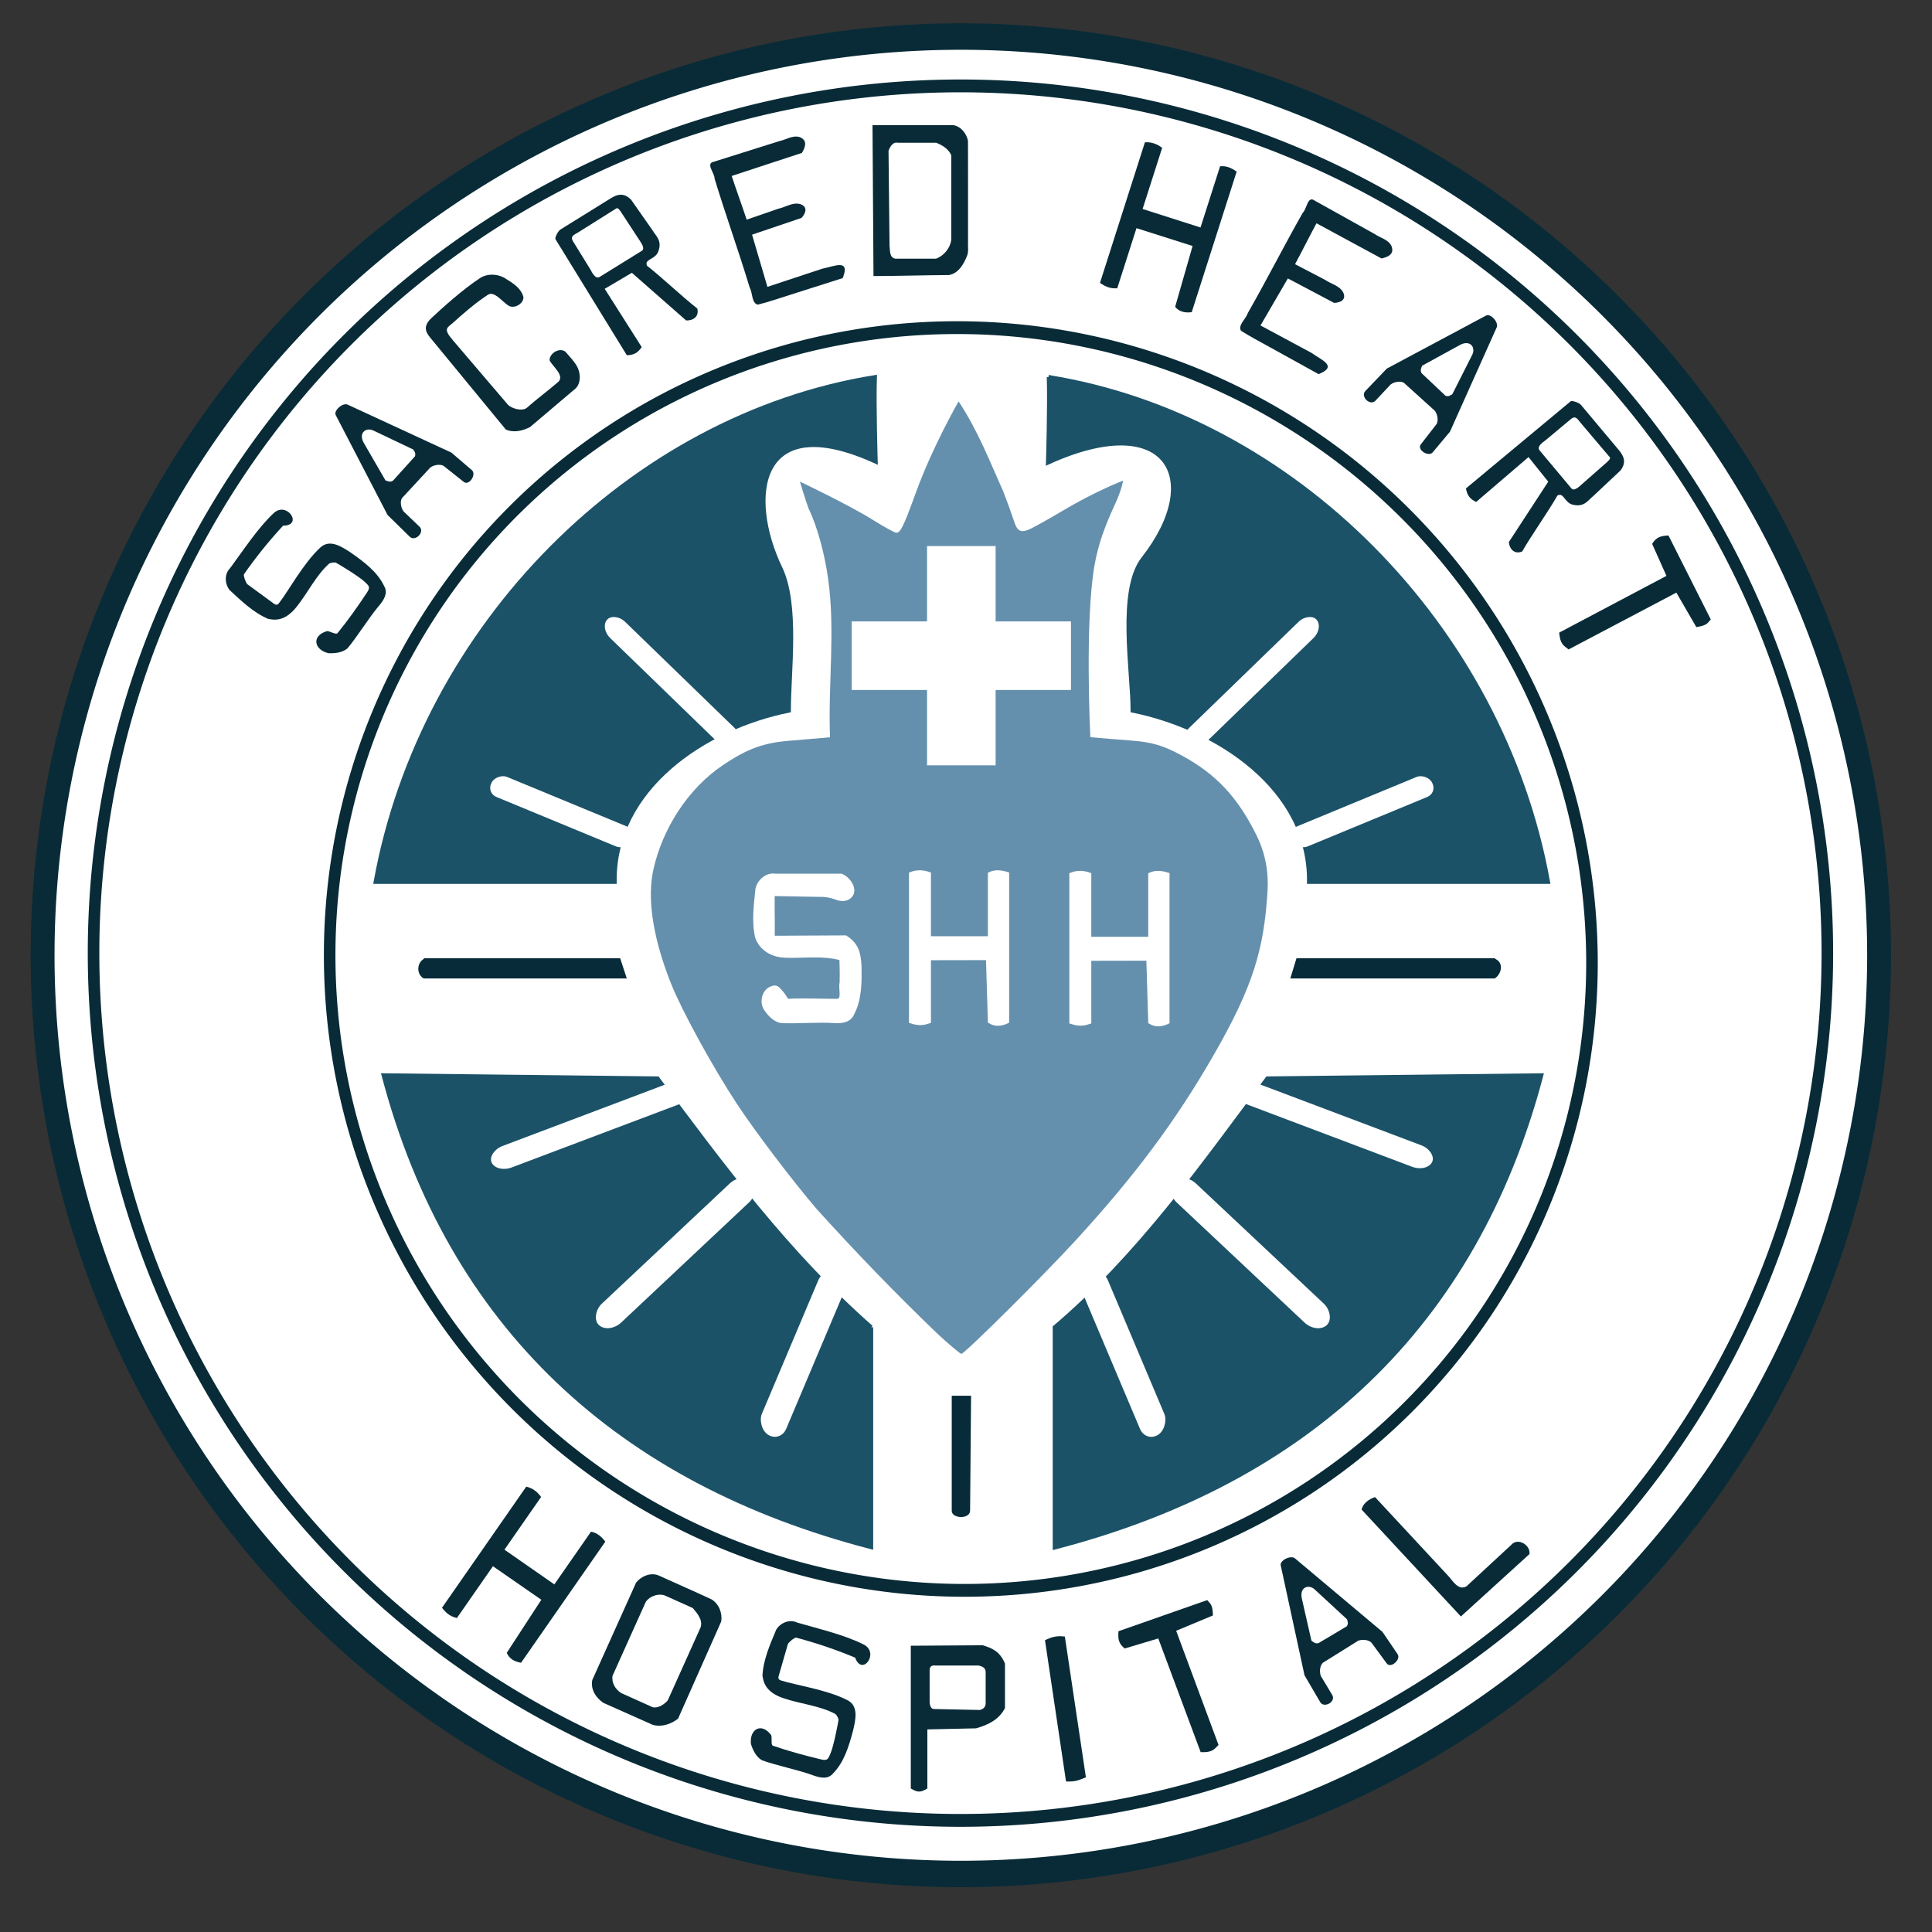 <?xml version="1.0" encoding="UTF-8" standalone="no"?>
<!-- Created with Inkscape (http://www.inkscape.org/) -->

<svg
   xmlns:svg="http://www.w3.org/2000/svg"
   xmlns="http://www.w3.org/2000/svg"
   version="1.1"
   width="500"
   height="500"
   id="svg2850">
  <rect width="100%" height="100%" fill="#333333" stroke="none"/>
  <defs
     id="defs2854" />
  <path
     d="m 482,255 a 246,222 0 1 1 -492,0 246,222 0 1 1 492,0 z"
     transform="matrix(0.966,0,0,1.071,20.688,-25.882)"
     id="path2860"
     style="fill:#ffffff;fill-opacity:1;stroke:#082b37;stroke-width:6.389;stroke-linecap:square;stroke-miterlimit:1.1;stroke-opacity:1;stroke-dasharray:none" />
  <path
     d="m 482,255 a 246,222 0 1 1 -492,0 246,222 0 1 1 492,0 z"
     transform="matrix(0.912,0,0,1.011,33.332,-11.132)"
     id="path3634"
     style="fill:#ffffff;fill-opacity:1;stroke:#082b37;stroke-width:3.28;stroke-linecap:square;stroke-miterlimit:1.1;stroke-opacity:1;stroke-dasharray:none" />
  <path
     d="m 482,255 a 246,222 0 1 1 -492,0 246,222 0 1 1 492,0 z"
     transform="matrix(0.664,0.004,0,0.736,91.955,59.564)"
     id="path3636"
     style="fill:#ffffff;fill-opacity:1;stroke:#082b37;stroke-width:4.504;stroke-linecap:square;stroke-miterlimit:1.1;stroke-opacity:1;stroke-dasharray:none" />
  <path
     d=""
     id="path5274"
     style="fill:#154355;fill-opacity:1;stroke:#154355;stroke-opacity:1" />
  <path
     d=""
     id="path5306"
     style="fill:#154355;fill-opacity:1;stroke:#154355;stroke-opacity:1" />
  <path
     d=""
     id="path5322"
     style="fill:#154355;fill-opacity:1;stroke:#154355;stroke-opacity:1" />
  <path
     d=""
     id="path4282"
     style="fill:#082b37;fill-opacity:1;stroke:#082b37;stroke-opacity:1" />
  <path
     d=""
     id="path4286"
     style="fill:#082b37;fill-opacity:1;stroke:#082b37;stroke-opacity:1" />
  <path
     d=""
     id="path4322"
     style="fill:#082b37;fill-opacity:1;stroke:#082b37;stroke-opacity:1" />
  <g
     transform="translate(0.707,0)"
     id="g4650">
    <path
       d="m 210.632,312.877 c -6.211,-7.238 -15.956,-20.094 -20.69,-27.294 -6.153,-9.359 -14.153,-23.95 -16.915,-30.852 -3.178,-7.941 -6.783,-19.845 -4.652,-29.604 2.312,-10.588 8.926,-20.992 17.975,-27.09 6.538,-4.405 10.795,-5.909 18.132,-6.403 l 9.618,-0.829 c -0.535,-13.711 1.436,-27.59 -0.511,-41.178 -0.883,-6.166 -2.652,-13.079 -5.024,-18 -0.732,-1.889 -2.255,-6.983 -2.255,-6.983 0,0 12.591,5.951 19.119,10.046 2.794,1.753 5.432,3.186 5.862,3.186 1.049,0 1.913,-1.787 5.046,-10.435 4.284,-11.826 11.04,-23.565 11.04,-23.565 5.06,7.673 8.054,15.513 11.533,23.258 1.041,2.686 1.913,5.047 2.396,6.542 0.962,2.745 1.258,4.663 4.331,3.341 1.216,-0.54 5.249,-2.791 8.962,-5.002 8.245,-4.91 15.352,-7.639 15.352,-7.639 0,0 -0.251,2.139 -2.168,6.289 -2.541,5.5 -4.277,10.195 -5.225,15.595 -2.568,14.622 -1.089,44.523 -1.089,44.523 3.511,0.32 7.025,0.604 10.54,0.866 5.29,0.385 8.397,1.299 13.09,3.849 8.912,4.843 14.485,10.782 19.357,20.629 2.421,4.893 3.182,9.752 2.861,14.75 -0.956,14.852 -3.659,24.348 -14.049,42.379 -9.778,16.968 -20.292,31.066 -35.702,47.871 -8.26,9.008 -28.651,29.25 -29.464,29.25 -0.292,0 -2.943,-2.215 -5.892,-4.922 l 0,0 C 231.285,334.995 220.775,324.097 210.632,312.877 z"
       id="path6596"
       style="fill:#6490ad;fill-opacity:1;fill-rule:nonzero;stroke:none" />
    <g
       transform="translate(-0.04,-2.182)"
       id="g2918"
       style="fill:#ffffff;fill-opacity:1">
      <rect
         width="17.75"
         height="56.75"
         x="239.25"
         y="143.5"
         id="rect5119"
         style="fill:#ffffff;fill-opacity:1;fill-rule:nonzero;stroke:none" />
      <rect
         width="17.75"
         height="56.75"
         x="163"
         y="-276.5"
         transform="matrix(0,1,-1,0,0,0)"
         id="rect5121"
         style="fill:#ffffff;fill-opacity:1;fill-rule:nonzero;stroke:none" />
    </g>
    <g
       id="g4601">
      <path
         d="m 235.037,226.173 0,38.184 c 2.221,0.717 3.363,0.444 4.685,0 l 0,-16.352 15.236,-0.027 0.497,16.379 c 1.377,0.879 2.895,0.77 4.508,0 l 0,-38.184 c -1.503,-0.476 -3.005,-0.694 -4.508,0 l 0,16.617 -15.733,0 0,-16.617 c -1.562,-0.551 -3.123,-0.626 -4.685,0 l 0,0 z"
         id="path3054-1"
         style="fill:#ffffff;fill-opacity:1;stroke:#ffffff;stroke-opacity:1" />
      <path
         d="m 276.537,226.32 0,38.184 c 2.221,0.717 3.363,0.444 4.685,0 l 0,-16.352 15.236,-0.027 0.497,16.379 c 1.377,0.879 2.895,0.77 4.508,0 l 0,-38.184 c -1.503,-0.476 -3.005,-0.694 -4.508,0 l 0,16.617 -15.733,0 0,-16.617 c -1.562,-0.551 -3.123,-0.626 -4.685,0 l 0,0 z"
         id="path3054-27"
         style="fill:#ffffff;fill-opacity:1;stroke:#ffffff;stroke-opacity:1" />
      <path
         d="m 195.261,242.734 c -0.983,-4.187 -0.389,-8.535 0.059,-12.747 0.528,-2.07 2.52,-3.724 4.661,-3.376 5.681,0 11.363,0 17.044,0 1.588,0.662 3.214,2.666 2.796,4.435 -0.681,1.871 -2.848,1.929 -4.361,1.188 -1.443,-0.473 -2.925,-0.712 -4.44,-0.633 -3.912,-0.07 -7.824,-0.162 -11.737,-0.222 -0.073,3.766 0.076,7.533 0,11.299 6.271,-0.034 12.542,-0.061 18.812,-0.095 2.939,1.802 3.487,4.232 3.646,7.341 0.092,4.163 0.112,8.605 -1.856,12.375 -0.813,1.915 -2.819,2.067 -4.717,1.969 -4.052,-0.31 -10.131,0.246 -13.901,-0.032 -1.698,-0.445 -2.947,-1.86 -3.89,-3.29 -1.089,-1.871 -0.293,-4.733 1.887,-5.289 1.213,-0.489 1.759,0.804 2.477,1.5 0.43,0.481 0.86,1.369 1.29,1.849 4.347,-0.239 8.496,0 13.055,0 1.763,-0.317 0.596,-3.265 1.002,-4.634 0.065,-2.1 0.017,-4.201 -0.054,-6.299 -4.724,-1.346 -9.645,-0.543 -14.462,-0.715 -2.757,-0.049 -5.627,-1.32 -6.945,-3.922 -0.131,-0.23 -0.253,-0.465 -0.367,-0.704 l 1e-5,4e-5 z"
         id="path3572"
         style="fill:#ffffff;stroke:#ffffff;stroke-width:1.012" />
    </g>
  </g>
  <g
     id="g4729">
    <g
       id="g3275">
      <path
         d="M 226.441,97.567 C 226.203,104.97 226.655,119.5 226.655,119.5 c -30.745,-14.041 -33.478,9.195 -24.669,27.541 4.528,9.431 2.191,26.61 2.191,36.882 -21.787,4.377 -45.402,20.107 -45.082,44.327 l -61.904,0 C 109.162,161.925 163.375,107.698 226.441,97.567 z"
         id="path4472"
         style="fill:#1b5268;fill-opacity:1;stroke:#1b5268;stroke-opacity:1" />
      <rect
         width="5.871"
         height="39.269"
         ry="2.84"
         x="136.29"
         y="-247.011"
         transform="matrix(-0.465,0.885,-0.924,-0.382,0,0)"
         id="rect4476"
         style="fill:#ffffff;fill-opacity:1;fill-rule:nonzero;stroke:none" />
      <rect
         width="5.707"
         height="47.051"
         ry="3.73"
         x="2.955"
         y="-271.18"
         transform="matrix(-0.656,0.755,-0.718,-0.696,0,0)"
         id="rect4478"
         style="fill:#ffffff;fill-opacity:1;fill-rule:nonzero;stroke:none" />
    </g>
    <g
       id="g4717">
      <path
         d="M 225.479,343.495 C 204.002,324.597 186.981,301.697 170.175,279.073 L 99.247,278.266 C 116.365,343.189 160.169,383.522 225.479,400.433 l 0,-56.938 z"
         id="path4533"
         style="fill:#1b5268;fill-opacity:1;stroke:#1b5268;stroke-opacity:1" />
      <rect
         width="6.999"
         height="54.387"
         ry="4.488"
         x="353.05"
         y="88.098"
         transform="matrix(0.726,0.688,-0.729,0.685,0,0)"
         id="rect4389"
         style="fill:#ffffff;fill-opacity:1;fill-rule:nonzero;stroke:none" />
      <rect
         width="6.058"
         height="54.833"
         ry="4.206"
         x="324.367"
         y="-42.805"
         transform="matrix(0.423,0.906,-0.935,0.353,0,0)"
         id="rect4391"
         style="fill:#ffffff;fill-opacity:1;fill-rule:nonzero;stroke:none" />
      <rect
         width="7.393"
         height="45.185"
         ry="3.795"
         x="327.77"
         y="170.507"
         transform="matrix(0.853,0.521,-0.389,0.921,0,0)"
         id="rect4524"
         style="fill:#ffffff;fill-opacity:1;fill-rule:nonzero;stroke:none" />
    </g>
    <g
       transform="matrix(-1,0,0,1,497.846,0)"
       id="g4574">
      <path
         d="m 226.441,97.567 c -0.238,7.404 0.214,22.183 0.214,22.183 -30.745,-14.041 -40.943,4.058 -24.669,24.791 6.492,8.271 2.765,29.11 2.765,39.382 -21.787,4.377 -45.976,20.107 -45.655,44.327 l -61.904,0 C 109.162,161.925 163.375,107.698 226.441,97.567 z"
         id="path4576"
         style="fill:#1b5268;fill-opacity:1;stroke:#1b5268;stroke-opacity:1" />
      <rect
         width="5.871"
         height="39.269"
         ry="2.84"
         x="136.29"
         y="-247.011"
         transform="matrix(-0.465,0.885,-0.924,-0.382,0,0)"
         id="rect4578"
         style="fill:#ffffff;fill-opacity:1;fill-rule:nonzero;stroke:none" />
      <rect
         width="5.707"
         height="47.051"
         ry="3.73"
         x="2.955"
         y="-271.18"
         transform="matrix(-0.656,0.755,-0.718,-0.696,0,0)"
         id="rect4580"
         style="fill:#ffffff;fill-opacity:1;fill-rule:nonzero;stroke:none" />
    </g>
    <g
       id="g4723">
      <path
         d="m 272.943,343.495 c 21.477,-18.191 38.244,-41.798 55.05,-64.422 l 70.927,-0.807 c -17.118,64.923 -60.668,105.345 -125.977,122.255 l 0,-57.026 z"
         id="path4562"
         style="fill:#1b5268;fill-opacity:1;stroke:#1b5268;stroke-opacity:1" />
      <rect
         width="6.999"
         height="54.387"
         ry="4.488"
         x="11.282"
         y="431.374"
         transform="matrix(-0.726,0.688,0.729,0.685,0,0)"
         id="rect4564"
         style="fill:#ffffff;fill-opacity:1;fill-rule:nonzero;stroke:none" />
      <rect
         width="6.058"
         height="54.833"
         ry="4.206"
         x="147.82"
         y="409.827"
         transform="matrix(-0.423,0.906,0.935,0.353,0,0)"
         id="rect4566"
         style="fill:#ffffff;fill-opacity:1;fill-rule:nonzero;stroke:none" />
      <rect
         width="7.393"
         height="45.185"
         ry="3.795"
         x="-136.783"
         y="433.316"
         transform="matrix(-0.853,0.521,0.389,0.921,0,0)"
         id="rect4709"
         style="fill:#ffffff;fill-opacity:1;fill-rule:nonzero;stroke:none" />
    </g>
  </g>
  <g
     id="g5089">
    <g
       id="g5050">
      <g
         id="g5034">
        <path
           d="M 100.303,133.277 86.893,107.436 c -0.61,-1.176 1.802,-3.307 3.084,-2.714 l 26.849,12.416 5.29,4.531 c 1.277,1.094 -0.71,4.15 -2.1,3.045 l -5.11,-4.063 c -0.939,-0.728 -3.186,-0.279 -3.849,0.672 l -6.757,7.297 c -1.045,0.876 -0.496,3.377 0.494,4.069 l 3.772,3.616 c 1.477,1.416 -1.127,3.971 -2.527,2.597 L 100.303,133.277 z"
           id="path3036"
           style="fill:#082b37;fill-opacity:1;stroke:none" />
        <path
           d="M 99.756,124.323 94.165,114.655 c -1.48,-2.559 0.5,-4.173 2.488,-3.226 l 10.301,4.909 c 0.28,0.494 0.703,0.891 0.444,1.747 l -5.692,6.313 c -0.792,0.486 -1.348,0.119 -1.951,-0.076 z"
           id="path3038"
           style="fill:#ffffff;fill-opacity:1;stroke:none" />
      </g>
      <path
         d="m 296.303,36.828 -11.626,36.371 c 1.897,1.359 3.068,1.447 4.462,1.426 l 4.979,-15.576 14.521,4.613 -4.513,15.753 c 1.044,1.256 2.523,1.615 4.294,1.372 L 320.045,44.417 c -1.286,-0.911 -2.651,-1.576 -4.294,-1.372 l -5.059,15.828 -14.986,-4.79 5.059,-15.828 c -1.32,-1 -2.784,-1.547 -4.462,-1.426 l 0,0 z"
         id="path3054"
         style="fill:#082b37;fill-opacity:1;stroke:none" />
      <path
         d="M 130.897,111.154 111.682,87.791 c -1.135,-1.38 -2.662,-3.009 0.006,-5.508 2.668,-2.499 8.081,-7.39 12.548,-10.32 1.931,-1.267 4.885,-1.146 6.903,0.334 1.813,1.084 3.822,2.464 4.332,4.643 0.023,1.78 -2.616,3.157 -4.017,2.06 -1.597,-1.042 -3.538,-3.778 -5.204,-2.702 -3.282,2.12 -7.066,5.465 -8.75,7.011 -1.684,1.547 -2.993,1.587 -0.363,4.668 l 14.261,16.706 c 0.858,1.005 3.784,1.904 4.988,0.823 2.221,-1.995 5.904,-4.761 8.151,-6.727 1.587,-1.64 -1.455,-3.852 -2.305,-5.518 -0.056,-1.847 2.575,-3.419 4.099,-2.234 1.022,1.17 2.123,2.312 2.924,3.655 0.998,1.72 1.182,4.174 -0.166,5.742 -3.971,3.366 -7.941,6.733 -11.912,10.099 -1.898,0.984 -4.243,1.551 -6.278,0.632 l -6e-5,5e-5 8e-5,-6e-5 2e-5,2e-5 6e-5,0 z"
         id="path3040-8"
         style="fill:#082b37;fill-opacity:1;stroke:none" />
      <path
         d="m 194.035,74.473 c 0.765,1.339 0.462,4.01 2.088,4.367 2.796,-0.668 5.513,-1.667 8.268,-2.506 4.569,-1.454 9.137,-2.908 13.706,-4.363 2.043,-5.157 -2.227,-3.009 -5.295,-2.432 l -14.193,4.699 c -1.159,-3.836 -2.818,-9.672 -3.977,-13.508 l 12.815,-4.34 c 1.193,-1.335 1.57,-2.907 -0.3,-3.558 -1.967,-0.577 -3.826,0.79 -5.706,1.183 l -8.206,2.833 c -1.125,-3.436 -2.749,-7.872 -3.874,-11.309 l 18.177,-5.967 c 0.949,-1.576 1.438,-3.22 -0.484,-4.052 -1.832,-0.647 -3.593,0.643 -5.355,1 l -16.932,5.33 c -2.274,0.42 0.205,2.937 0.169,4.385 2.881,9.462 6.24,18.77 9.099,28.239 l 4.5e-4,-1.7e-5 z"
         id="path3046"
         style="fill:#082b37;fill-opacity:1;stroke:none" />
      <g
         transform="translate(-1,1.293)"
         id="g4052">
        <path
           d="m 227.059,70.151 c 5.666,-0.009 13.834,-0.231 19.5,-0.264 2.462,-0.381 3.869,-2.834 4.706,-4.955 0.476,-1.191 0.177,-2.503 0.26,-3.754 -0.007,-8.659 0.014,-17.32 -0.01,-25.977 -0.334,-1.899 -1.828,-3.793 -3.8,-4.103 -5.804,0 -15.108,0 -20.912,0 l 0.256,39.052 z"
           id="path3048-5"
           style="fill:#082b37;fill-opacity:1;stroke:none" />
        <path
           d="m 232.715,65.651 c -1.579,-0.251 -1.35,-2.219 -1.503,-3.418 -0.087,-8.169 -0.175,-16.339 -0.262,-24.508 0.399,-1.042 1.096,-2.356 2.404,-2.074 3.31,0 6.62,0 9.93,0 1.59,0.606 3.254,1.647 3.91,3.273 0,7.262 0,14.523 0,21.785 -0.254,2.184 -1.896,4.178 -3.924,4.942 -3.518,0 -7.037,0 -10.555,0 z"
           id="path3052-2"
           style="fill:#ffffff;stroke:none" />
      </g>
      <path
         d="m 69.431,160.179 c -3.874,-1.638 -6.939,-4.64 -9.982,-7.445 -1.313,-1.626 -1.429,-4.189 0.117,-5.71 3.376,-4.572 7.183,-10.41 11.254,-14.217 3.451,-3.227 7.745,3.231 2.447,3.235 -3.638,3.924 -7.05,8.16 -10.12,12.561 -0.215,0.367 0.503,2.324 0.882,2.608 2.202,1.648 4.459,3.221 6.659,4.871 0.365,0.274 0.933,0.757 1.464,0.078 2.53,-3.233 6.292,-10.315 10.731,-14.445 2.425,-2.256 5.398,-0.35 7.936,1.326 3.327,2.341 6.829,4.903 8.622,8.675 1.022,1.766 -0.051,3.469 -1.256,4.939 -2.651,3.081 -5.827,8.296 -8.286,11.169 -1.358,1.108 -3.213,1.292 -4.897,1.222 -3.697,-0.849 -4.498,-4.484 -0.384,-5.711 0.633,-0.067 2.334,1.007 2.72,0.535 2.643,-3.231 5.115,-6.721 7.634,-10.507 0.989,-1.487 0.445,-1.777 -0.546,-2.746 -1.455,-1.423 -6.787,-4.616 -7.482,-4.987 -0.313,-0.167 -1.498,0.005 -1.795,0.27 -3.326,2.972 -5.484,7.486 -8.236,10.954 -1.677,2.191 -3.881,3.887 -6.709,3.438 -0.258,-0.028 -0.516,-0.067 -0.771,-0.114 l 3.4e-5,2e-5 8e-6,5e-5 0,-4e-5 z"
         id="path3572-14"
         style="fill:#082b37;fill-opacity:1;stroke:none" />
      <g
         transform="matrix(0.849,-0.528,0.528,0.849,14.822,-160.251)"
         id="g4881">
        <path
           d="m -8.012,292.059 0.177,-35.293 c 0.092,-0.441 1.535,-1.334 2.334,-1.422 l 15.575,0.017 c 2.566,0.026 3.681,1.136 4.11,3.08 l 0.53,9.641 c -0.072,1.699 0.821,3.618 -1.667,5.495 -1.81,1.365 -4.133,-0.333 -4.394,1.574 1.677,4.505 3.531,11.75 5.208,16.255 -0.603,1.978 -2.462,2.187 -4.081,1.116 l -5.418,-17.902 -8.159,-0.185 0.17,17.867 c -1.677,0.735 -2.789,0.671 -4.385,-0.243 z"
           id="path3042-2-74"
           style="fill:#082b37;fill-opacity:1;stroke:none" />
        <path
           d="m -4.297,268.223 0.028,-8.507 c 0.005,-1.666 1.187,-1.315 2.261,-1.319 l 11.817,-0.052 c 0.434,-0.002 0.465,1.079 0.475,1.502 l 0.19,8.31 c 0.022,0.961 0.216,2.998 -0.913,2.995 l -12.505,-0.027 c -0.583,-0.001 -1.652,0.198 -1.352,-2.902 0,-2e-5 3e-7,-4e-5 0,-6e-5 l 0,-2e-5 z"
           id="path3044-4-0"
           style="fill:#ffffff;fill-opacity:1;stroke:none" />
      </g>
      <g
         transform="matrix(0.643,0.765,-0.765,0.643,607.963,-55.263)"
         id="g4881-4">
        <path
           d="m -8.012,292.059 0.177,-35.293 c 0.092,-0.441 1.535,-1.334 2.334,-1.422 l 15.575,0.017 c 2.566,0.026 3.681,1.136 4.11,3.08 l 0.53,9.641 c -0.072,1.699 0.821,3.618 -1.667,5.495 -1.81,1.365 -4.133,-0.333 -4.394,1.574 1.677,4.505 3.531,11.75 5.208,16.255 -0.603,1.978 -2.462,2.187 -4.081,1.116 l -5.418,-17.902 -8.159,-0.185 0.17,17.867 c -1.677,0.735 -2.789,0.671 -4.385,-0.243 z"
           id="path3042-2"
           style="fill:#082b37;fill-opacity:1;stroke:none" />
        <path
           d="m -4.297,268.223 0.028,-8.507 c 0.005,-1.666 1.187,-1.315 2.261,-1.319 l 11.817,-0.052 c 0.434,-0.002 0.465,1.079 0.475,1.502 l 0.19,8.31 c 0.022,0.961 0.216,2.998 -0.913,2.995 l -12.505,-0.027 c -0.583,-0.001 -1.652,0.198 -1.352,-2.902 0,-2e-5 3e-7,-4e-5 0,-6e-5 l 0,-2e-5 z"
           id="path3044-4"
           style="fill:#ffffff;fill-opacity:1;stroke:none" />
      </g>
      <path
         d="m 322.903,81.068 c -0.447,1.476 -2.595,3.092 -1.737,4.519 2.407,1.572 5,2.859 7.503,4.283 4.196,2.319 8.393,4.638 12.589,6.958 5.15,-2.06 0.655,-3.686 -1.873,-5.518 l -13.168,-7.08 c 1.99,-3.478 5.089,-8.695 7.079,-12.173 l 11.96,6.326 c 1.789,-0.051 3.191,-0.858 2.378,-2.663 -0.932,-1.825 -3.203,-2.236 -4.781,-3.332 l -7.697,-4.014 c 1.723,-3.179 3.829,-7.408 5.552,-10.586 l 16.827,9.102 c 1.797,-0.394 3.327,-1.169 2.611,-3.137 -0.789,-1.775 -2.936,-2.168 -4.407,-3.203 l -15.508,-8.636 c -1.868,-1.363 -1.993,2.168 -3.069,3.137 -4.893,8.596 -9.346,17.433 -14.259,26.018 l 3.2e-4,3.15e-4 z"
         id="path5022"
         style="fill:#082b37;fill-opacity:1;stroke:none" />
      <path
         d="m 431.274,149.035 -27.761,14.687 c 0.275,2.955 1.064,3.294 2.441,4.35 l 27.885,-14.703 5.17,8.927 c 2.945,-0.462 2.86,-1.088 3.741,-1.985 l -10.958,-21.736 c -1.827,0.132 -3.064,0.282 -4.221,2.174 l 3.704,8.287 z"
         id="path5028"
         style="fill:#082b37;fill-opacity:1;stroke:none" />
      <g
         transform="matrix(-0.023,1,-1,-0.023,494.657,-2.253)"
         id="g5038">
        <path
           d="M 100.706,133.428 86.403,108.071 c -0.651,-1.154 1.686,-3.368 2.987,-2.82 l 27.266,11.471 5.445,4.344 c 1.314,1.048 -0.565,4.172 -1.992,3.117 l -5.249,-3.882 c -0.964,-0.695 -3.194,-0.168 -3.823,0.806 l -6.498,7.529 c -1.014,0.912 -0.378,3.393 0.636,4.049 l 3.896,3.482 c 1.525,1.363 -0.987,4.008 -2.435,2.684 l -5.929,-5.423 z"
           id="path5040"
           style="fill:#082b37;fill-opacity:1;stroke:none" />
        <path
           d="M 99.756,124.323 94.165,114.655 c -1.48,-2.559 0.5,-4.173 2.488,-3.226 l 10.301,4.909 c 0.28,0.494 0.703,0.891 0.444,1.747 l -5.692,6.313 c -0.792,0.486 -1.348,0.119 -1.951,-0.076 z"
           id="path5042"
           style="fill:#ffffff;fill-opacity:1;stroke:none" />
      </g>
    </g>
    <g
       id="g5073">
      <path
         d="m 136.192,384.739 -21.803,31.347 c 1.414,1.857 2.507,2.285 3.846,2.675 l 9.337,-13.424 12.523,8.678 -8.944,13.73 c 0.629,1.508 1.937,2.285 3.701,2.574 l 21.803,-31.347 c -0.962,-1.249 -2.071,-2.285 -3.701,-2.574 l -9.488,13.642 -12.916,-8.984 9.488,-13.642 c -0.967,-1.344 -2.206,-2.297 -3.846,-2.675 l 0,0 z"
         id="path3054-2"
         style="fill:#082b37;fill-opacity:1;stroke:none" />
      <g
         transform="translate(-1,2)"
         id="g5963">
        <path
           d="m 236.715,423.914 0,36.946 c 1.768,1.061 2.517,1.061 4.285,0 l 0,-15.291 12.588,-0.277 c 3.164,-0.896 5.973,-2.249 7.5,-5.25 l 0,-11.5 c -1.313,-3.243 -3.513,-4.047 -5.75,-4.75 l -18.624,0.122 z"
           id="path3064"
           style="fill:#082b37;fill-opacity:1;stroke:none" />
        <path
           d="m 241.588,430.292 0,8.25 c 0.099,1.112 0.445,1.814 1.25,1.75 l 11.75,0.25 c 0.94,-0.254 1.502,-0.79 1.5,-1.75 l 0,-8 c 0.007,-1.174 -0.83,-1.504 -1.75,-1.75 l -11.25,0 c -0.929,-0.119 -1.512,0.193 -1.5,1.25 z"
           id="path3066"
           style="fill:#ffffff;fill-opacity:1;stroke:none" />
      </g>
      <path
         d="m 275.888,461.045 -5.447,-36.557 c 1.717,-0.842 3.047,-1.224 5.143,-0.948 l 5.447,36.432 c -1.582,0.601 -2.445,1.19 -5.143,1.073 z"
         id="path3068"
         style="fill:#082b37;fill-opacity:1;stroke:none" />
      <path
         d="m 299.76,424.027 10.971,29.428 c 2.965,0.11 3.404,-0.629 4.629,-1.857 l -10.971,-29.553 9.521,-3.971 c -0.077,-2.98 -0.709,-2.976 -1.485,-3.967 l -22.971,8.054 c -0.105,1.828 -0.117,3.075 1.61,4.467 l 8.697,-2.6 z"
         id="path3056-5"
         style="fill:#082b37;fill-opacity:1;stroke:none" />
      <path
         d="m 352.377,390.676 c 8.565,9.222 17.131,18.445 25.696,27.667 5.918,-5.384 11.836,-10.767 17.754,-16.151 0.33,-2.335 -3.038,-4.345 -4.68,-2.414 -3.876,3.588 -7.752,7.177 -11.628,10.765 -2.238,1.232 -3.618,-1.638 -4.934,-2.935 -6.243,-6.721 -12.485,-13.443 -18.728,-20.164 -1.528,0.516 -3.098,1.566 -3.48,3.233 z"
         id="path3070"
         style="fill:#082b37;fill-opacity:1;stroke:none" />
      <g
         transform="translate(-1,2)"
         id="g4086">
        <path
           d="m 154.279,432.798 c 3.783,-8.41 7.566,-16.821 11.348,-25.231 1.429,-1.742 3.964,-2.779 6.088,-1.72 4.469,2.029 8.971,3.996 13.419,6.065 1.932,1.15 2.891,3.622 2.497,5.778 -3.715,8.365 -7.43,16.731 -11.145,25.096 -1.797,1.424 -4.292,2.246 -6.537,1.608 -4.267,-1.898 -8.533,-3.797 -12.8,-5.695 -1.937,-1.308 -3.346,-3.491 -2.87,-5.901 z"
           id="path3060-7"
           style="fill:#082b37;fill-opacity:1;stroke:none" />
        <path
           d="m 159.534,431.673 c 2.876,-6.395 5.753,-12.79 8.629,-19.185 1.065,-1.419 3.142,-2.158 4.825,-1.61 2.436,1.096 4.873,2.192 7.309,3.287 1.148,1.338 2.642,3.112 2.023,4.987 -2.834,6.301 -5.668,12.602 -8.502,18.903 -0.931,1.072 -2.434,2.052 -3.864,1.793 -2.74,-1.232 -5.48,-2.465 -8.221,-3.697 -1.471,-0.967 -2.528,-2.67 -2.199,-4.478 z"
           id="path3062-6"
           style="fill:#ffffff;fill-opacity:1;stroke:none" />
      </g>
      <path
         d="m 197.323,433.697 c 0.206,-4.201 1.971,-8.111 3.558,-11.933 1.076,-1.792 3.442,-2.783 5.402,-1.854 5.454,1.598 12.246,3.165 17.22,5.679 4.216,2.131 -0.371,8.384 -2.196,3.411 -4.935,-2.067 -10.087,-3.813 -15.275,-5.183 -0.419,-0.076 -2.01,1.271 -2.146,1.725 -0.79,2.634 -1.491,5.295 -2.284,7.928 -0.131,0.437 -0.39,1.136 0.43,1.402 3.906,1.264 11.85,2.361 17.254,5.109 2.952,1.501 2.185,4.948 1.484,7.908 -1.055,3.929 -2.256,8.099 -5.181,11.079 -1.306,1.567 -3.275,1.145 -5.07,0.519 -3.805,-1.43 -9.794,-2.619 -13.337,-3.94 -1.508,-0.894 -2.318,-2.573 -2.831,-4.178 -0.474,-3.764 2.664,-5.766 5.231,-2.325 0.281,0.572 -0.143,2.538 0.433,2.738 3.943,1.37 8.07,2.492 12.491,3.555 1.736,0.418 1.821,-0.193 2.391,-1.457 0.836,-1.855 2.001,-7.961 2.11,-8.741 0.049,-0.352 -0.52,-1.405 -0.871,-1.593 -3.934,-2.101 -8.916,-2.575 -13.118,-3.967 -2.634,-0.821 -4.985,-2.308 -5.536,-5.118 -0.062,-0.252 -0.115,-0.507 -0.158,-0.763 l -1e-5,4e-5 -4e-5,3e-5 3e-5,-2e-5 z"
         id="path5030"
         style="fill:#082b37;fill-opacity:1;stroke:none" />
      <g
         transform="matrix(0.955,0.296,-0.296,0.955,280.925,276.332)"
         id="g5044">
        <path
           d="M 100.706,133.428 86.403,108.071 c -0.651,-1.154 1.686,-3.368 2.987,-2.82 l 27.266,11.471 5.445,4.344 c 1.314,1.048 -0.565,4.172 -1.992,3.117 l -5.249,-3.882 c -0.964,-0.695 -3.194,-0.168 -3.823,0.806 l -6.498,7.529 c -1.014,0.912 -0.378,3.393 0.636,4.049 l 3.896,3.482 c 1.525,1.363 -0.987,4.008 -2.435,2.684 l -5.929,-5.423 z"
           id="path5046"
           style="fill:#082b37;fill-opacity:1;stroke:none" />
        <path
           d="M 99.756,124.323 94.165,114.655 c -1.48,-2.559 0.5,-4.173 2.488,-3.226 l 10.301,4.909 c 0.28,0.494 0.703,0.891 0.444,1.747 l -5.692,6.313 c -0.792,0.486 -1.348,0.119 -1.951,-0.076 z"
           id="path5048"
           style="fill:#ffffff;fill-opacity:1;stroke:none" />
      </g>
    </g>
  </g>
  <g
     id="g4660">
    <path
       d="m 109.793,248 c 16.902,0 33.805,0 50.707,0 0.572,1.74 1.143,3.48 1.715,5.22 -17.53,0 -35.06,0 -52.59,0 -1.835,-1.089 -1.806,-3.898 -0.019,-5.016 0.062,-0.068 0.124,-0.136 0.187,-0.203 z"
       id="rect7233"
       style="fill:#082b39;fill-opacity:1;fill-rule:nonzero;stroke:none" />
    <path
       d="M 251.311,361.207 251.061,391 c -0.107,2.25 -4.766,2.025 -4.75,0 l 0,-29.793 c 1.667,0 3.333,0 5,0 z"
       id="rect7237"
       style="fill:#082b39;fill-opacity:1;fill-rule:nonzero;stroke:none" />
    <path
       d="m 386.856,248 c -17.111,0 -34.221,0 -51.332,0 -0.529,1.74 -1.058,3.48 -1.587,5.22 17.637,0 35.273,0 52.91,0 1.768,-1.17 2.397,-4.015 0.152,-5.052 L 386.856,248 z"
       id="rect7233-1"
       style="fill:#082b39;fill-opacity:1;fill-rule:nonzero;stroke:none" />
  </g>
</svg>
